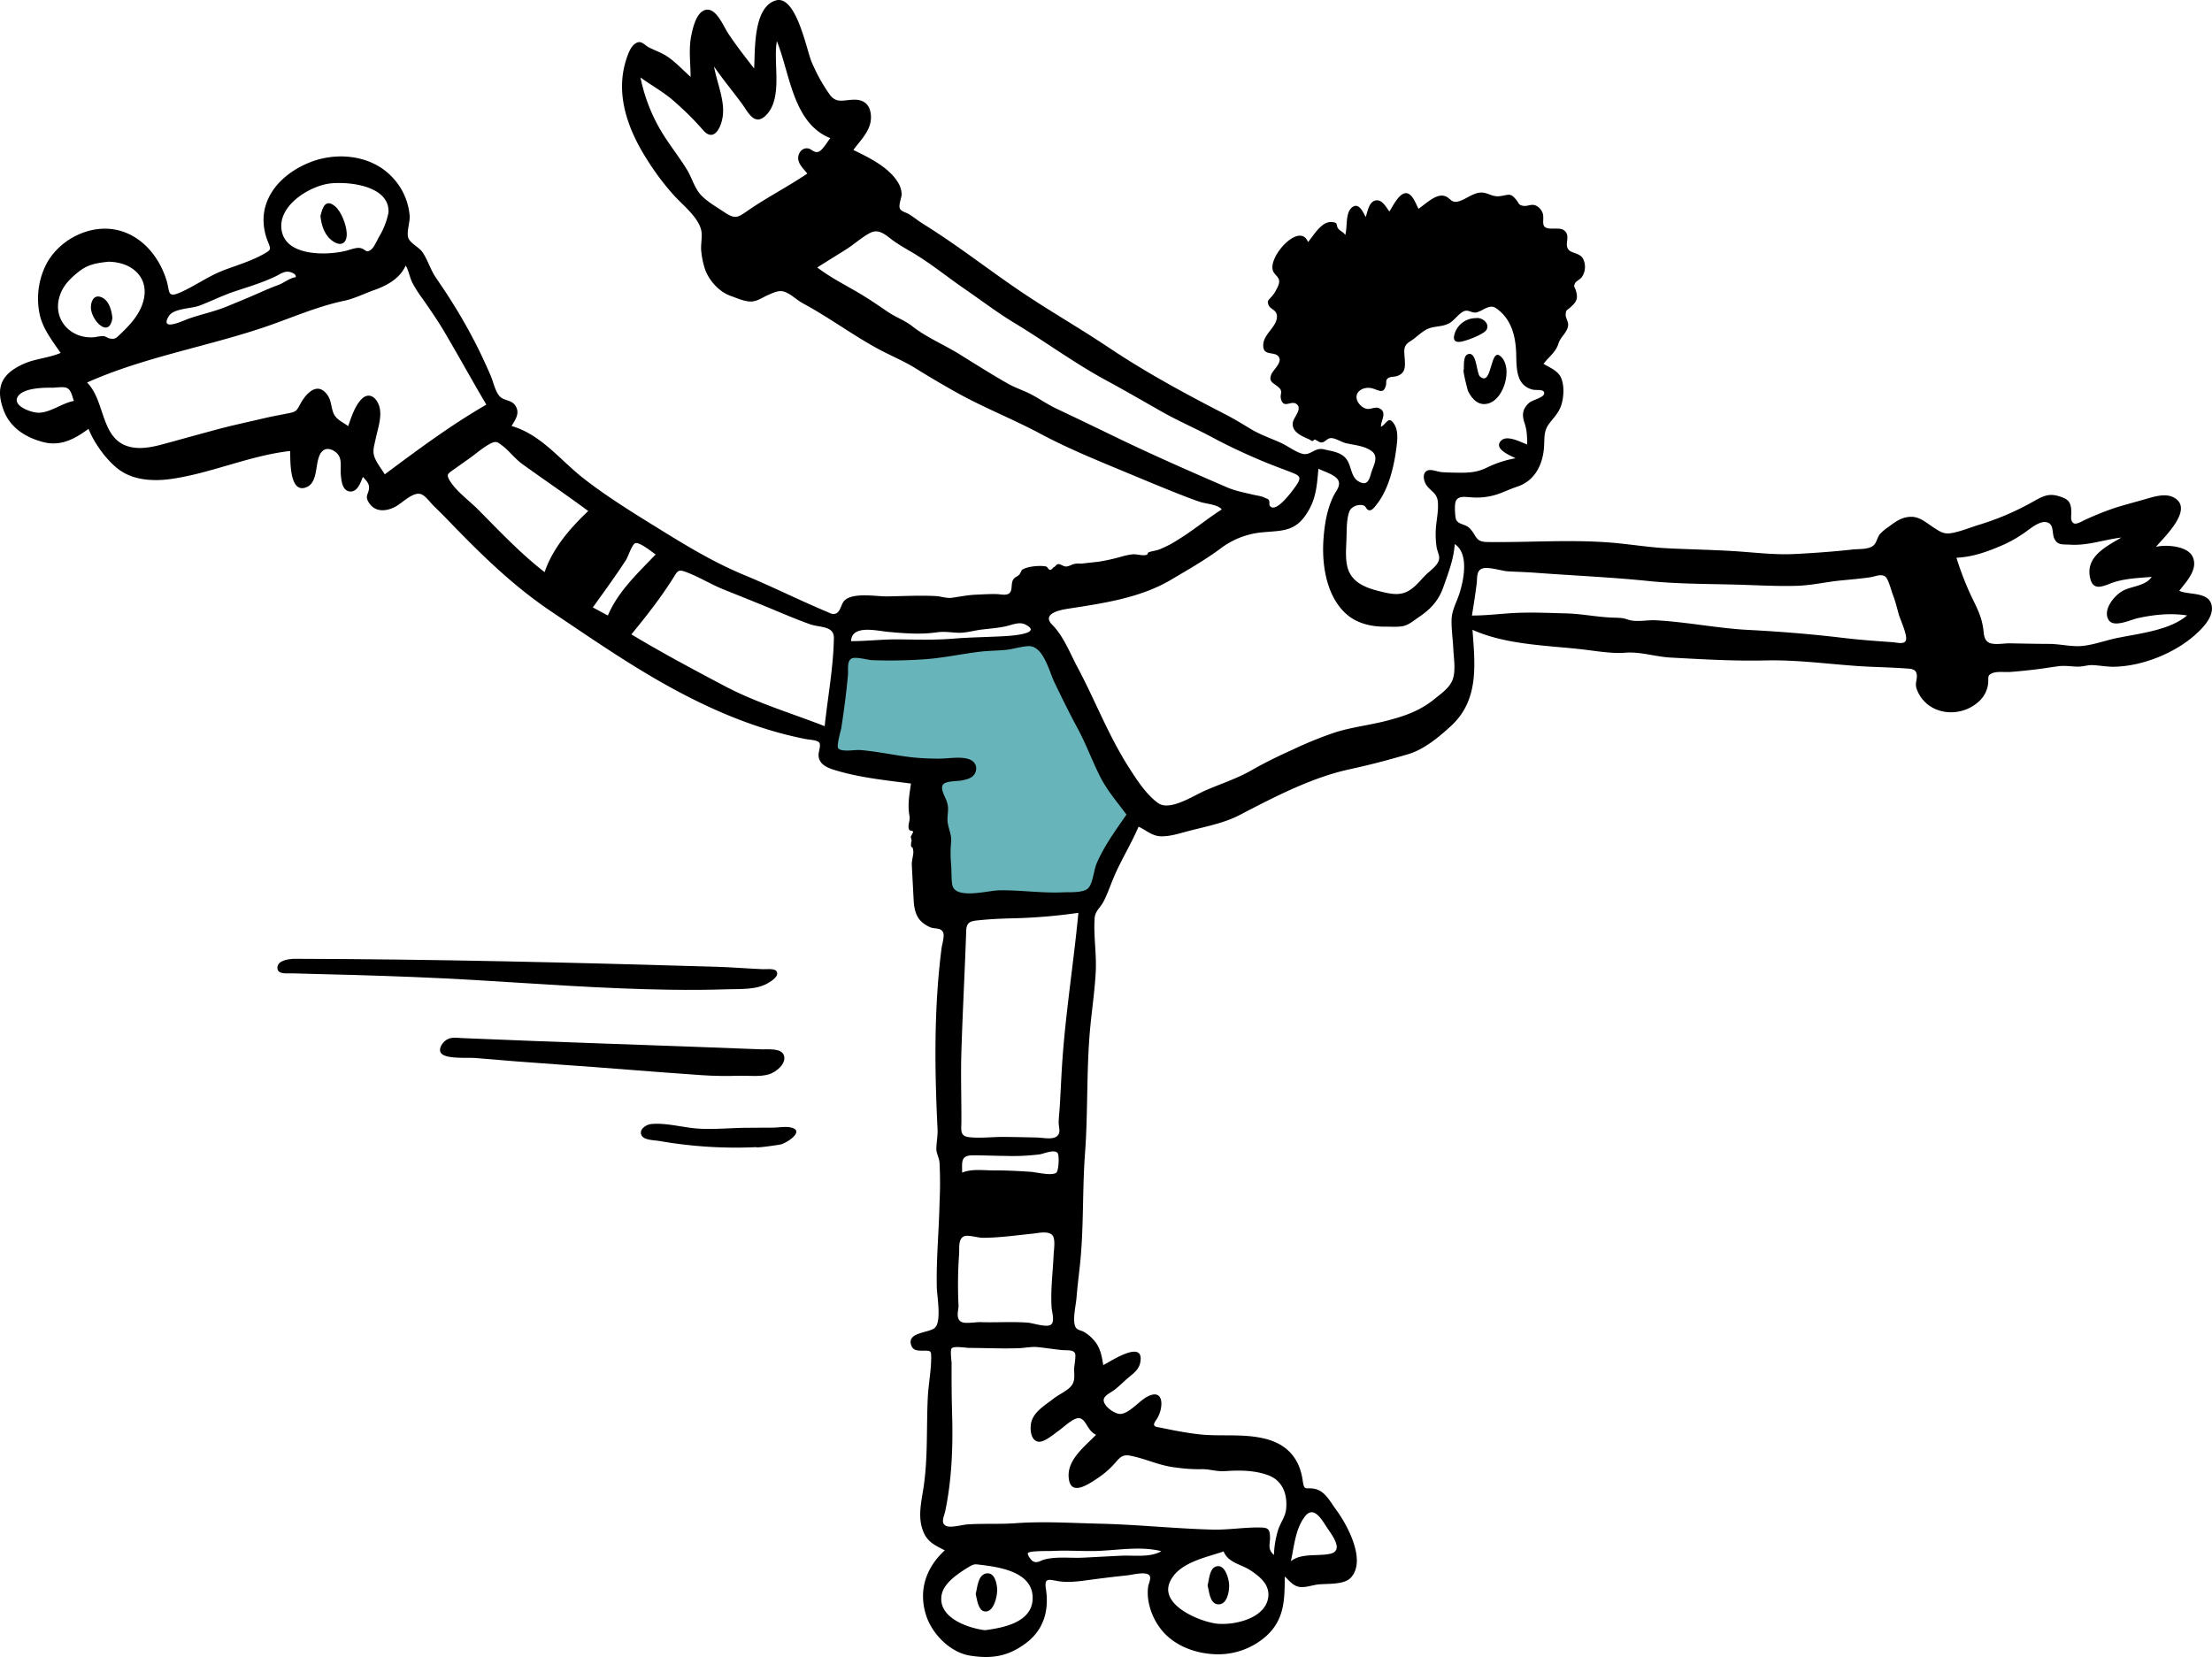 <?xml version="1.0" encoding="UTF-8"?> <svg xmlns="http://www.w3.org/2000/svg" width="925" height="693" viewBox="0 0 925 693"> <g id="Illustrations_roller-skating" data-name="Illustrations/roller-skating" transform="translate(-49 -38)"> <path id="Accent" d="M436.8,309.52c-10.629.678-21.345.4-31.983.064-1.048-.034-3.554-.521-4.193.1-.735.721-.578,4.695-.7,5.679q-1.377,11.183-2.756,22.368-.634,5.135-1.267,10.27c-.12.974-1.312,5.182-.743,6.026,1.035,1.536,8.446,1.887,10.4,2.263l23.259,4.48c2.19.422,7.78.521,8.8,2.251.644,1.1.251,4.07.327,5.316l.633,10.278q1.243,20.19,2.485,40.381l49.382-3.97,12.016-.965c.953-.077,2.952.124,3.731-.4,1.7-1.151,3.149-6.076,4.066-7.846l7.014-13.534,6.758-13.042c.577-1.113,2.017-2.969,1.981-4.186-.041-1.371-2.086-3.826-2.725-5q-2.808-5.152-5.617-10.3-13.905-25.512-27.81-51.023c-.471-.862-1.519-4-2.438-4.473-1.786-.924-8.03.935-9.954,1.155-13.52,1.543-27.076,3.243-40.661,4.11" fill="#67b5ba" fill-rule="evenodd"></path> <g id="Ink" transform="translate(49 38)"> <path id="ink-shape" d="M231,242.3l9.859,11.7L267,221.735l-13.1-5.857c-3.877-1.732-3.382-.909-5.835,2.526q-8.53,11.95-17.06,23.9" fill-rule="evenodd"></path> <path id="ink-shape-2" data-name="ink-shape" d="M399.041,496q-.022,8.5-.041,17l52-2.561q-1.181-3.566-2.362-7.132c-.615-1.858-1.393-7.471-2.888-8.716-1.633-1.361-8.817.043-11.01.122L399.041,496" fill-rule="evenodd"></path> <path id="ink-shape-3" data-name="ink-shape" d="M357.748,67,297,105.378q6.707,7.843,13.411,15.687c1.071,1.252,1.261,2.045,2.486,1.923,1.425-.142,3.823-2.378,5.01-3.118l43.063-26.8L374,84.955Q365.874,75.977,357.748,67" fill-rule="evenodd"></path> <path id="ink-shape-4" data-name="ink-shape" d="M828.225,266.944c-.732-5.946-3.73-11.992-5.924-17.5-2.585-6.489-5.308-12.925-8.1-19.329-1.766-4.054-2.406-3.058-7.022-2.877L791,227.872l12.46,45.237c.719,2.61,1.881,12.4,4.147,13.718.785.458,3.494-.131,4.384-.164l7.634-.286L830,285.987c-.482-6.354-1-12.717-1.775-19.043" fill-rule="evenodd"></path> <path id="ink-shape-5" data-name="ink-shape" d="M485.636,648.752c-9.281-2.345-19.378-.123-28.73-.058-5.508.039-11.006-.329-16.513-.045-1.845.1-10.283-.15-10.57.96-.221.852,1.458,3,2.107,3.351,1.822.994,3.1-.283,4.942-.756,4.983-1.285,10.809-.492,15.928-.736,5.356-.255,10.711-.574,16.067-.82,5.336-.246,12.144.861,16.769-1.9M30.925,167.677c-.712-1.631-1-4.221-2.641-5.242-1.515-.947-4.691-.256-6.442-.28-3.724-.05-11.809.094-14.242,3.484-2.958,4.121,5.743,7.059,8.645,6.981,5.042-.137,9.629-4.01,14.679-4.942m92.695-51.727c.384-1.044-.963-1.733-1.937-2.066-2.476-.845-4.1.562-6.284,1.62-5.5,2.673-11.484,4.44-17.272,6.372-5.039,1.681-9.714,4.037-14.655,5.93-3.5,1.342-10.9,1.081-12.915,4.467-3.983,6.689,6.451,1.672,8.29,1.023,5.276-1.86,10.892-3.007,16.063-5.133,4.977-2.046,10.052-4.127,14.978-6.343,2.247-1.011,4.482-1.869,6.773-2.753,2.144-.826,4.676-2.9,6.957-3.117M274.19,231.883c-1.315-.806-6.7-5.3-8.513-4.711-1.414.464-3,5.632-3.877,6.99-4.413,6.794-9.172,13.308-13.9,19.881l6.3,3.387c4.281-10.146,12.537-17.739,19.993-25.547m81.7,36.265c6.758.016,13.453-.831,20.2-.737,7.564.105,15,.31,22.552-.307,7.436-.608,14.843-.638,22.278-1.091,2.338-.142,15.363-1.136,7.733-4.86-2.567-1.253-5.653.308-8.442.871-3.23.653-6.49.9-9.755,1.29-3.112.375-6.416,1.41-9.555,1.333-3.293-.08-5.765-.669-9.075-.193-6.862.988-13.694.435-20.552-.2-4.729-.439-15.11-3.1-15.389,3.9M539.8,652.954c4.351-3.508,11.229-1.988,16.4-3.107,5.707-1.236,1.213-7.284-.975-10.5-2.281-3.358-5.716-10.068-9.551-5.1-4.006,5.192-4.478,12.512-5.871,18.709M402.884,500.542c-.145,3.153-1.706,6.4,1.573,7.479,3.147,1.038,8.549-.54,11.81-.821,4.251-.368,8.433-1.069,12.671-1.506a29.335,29.335,0,0,1,5.695-.167c1.309.119,4.467,1.542,5.637.954,1.439-.724,2.136-4.624.961-6.128-1.273-1.631-8.964-.014-11.716.195-8.965.68-17.7-.406-26.63-.005m-.549-10.116c4.128-1.7,9.031-.9,13.378-.927,5.114-.026,10.168.252,15.269.585,2.257.147,8.842,1.82,10.736.375,1-.759,1.353-7.267.51-8.264-1.378-1.63-5.7.332-7.473.6a92.093,92.093,0,0,1-14.371.643c-4.48-.041-8.974-.239-13.45-.25-5.3-.013-4.587,2.7-4.6,7.243M260.351,223.613c-1.686-.978-7.221-5.47-9.288-4.788-1.759.58-3.627,5.942-4.677,7.626-2,3.21-4.116,6.357-6.19,9.521-1.325,2.023-4.861,5.678-4.257,8.412.321,1.456,3.266,3.97,4.752,3.529,1.534-.455,4.061-6.162,4.912-7.287,4.608-6.087,10.4-10.666,14.748-17.013m536.68,6.591c5.906,11.577,6.666,24.667,9.866,37.092.745,2.891,1.893,5.746,2.526,8.655.352,1.621-.3,4.4.61,5.777,2.272,3.454,12.779,2.357,15.046-.683,1.332-1.786.3-3.638-.269-5.492-.765-2.5-.4-4.684-.843-7.184-.888-5.009-5.4-10.064-7.543-14.687-2.338-5.05-3.414-11.126-6.764-15.637-2.243-3.019-8.534-9.248-12.628-7.84M411.9,681.8c7.9-1.039,20.335-3.389,19.92-14.01-.411-10.557-14.253-12.432-21.958-13.358-2.258-.271-2.5-.4-4.8.968a53.77,53.77,0,0,0-4.613,3.042c-2.861,2.136-6.1,5.046-6.712,8.773-1.55,9.466,11.224,13.745,18.159,14.585M366.726,82.067c3.586.379-1.184-3.105-2.088-3.527-2.743-1.281-5.792-1.048-8.7-.562-7.048,1.178-13.287,7.1-19.309,10.754-6.377,3.873-12.672,8.253-19.322,11.634a33.6,33.6,0,0,0-8.081,5.166c-1.288,1.176-1.734,1.992-3.465,1.991-.96,0-3.1-2.243-4.122-.946-2.852,3.622,11.519,4.794,13.019,4.549a56.923,56.923,0,0,0,20.423-7.925c6.565-3.935,13.536-7.13,20.134-10.961a80.48,80.48,0,0,0,7.894-5.821c.372-.282,1.045-1.232,1.422-1.593a1.338,1.338,0,0,0,1.518-.471q.317-1.152.681-2.289M511.681,648.851c-7.288,2.587-19.2,4.6-22.622,13.151-3.873,9.685,13.537,16.59,20.369,17.116,7.178.552,19.934-2.353,20.934-11.278.574-5.138-3.5-8.416-7.3-10.978-3.89-2.62-9.442-3.182-11.377-8.009M45.332,109.457c-5.152.591-8.653,1.1-12.757,4.443-3.405,2.775-6.211,5.578-7.6,9.859-3.208,9.893,4.721,18.387,14.905,17.235a15.855,15.855,0,0,1,3.359-.428c1.047.105,1.779.857,2.664,1.008,2.086.354,2.49-.012,4.2-1.635,3.492-3.312,7-6.952,8.93-11.422,4.658-10.765-2.346-18.867-13.705-19.06M162.461,88.839c.5-11.141-16.459-12.972-24.28-12.125-8.879.963-23.447,9.978-20.065,21.038,2.977,9.735,19.768,8.994,27.026,7.014,1.552-.423,3.965-1.342,5.493-1.031,2.3.465,2.407,2.354,4.569.644,1.36-1.075,2.587-4.206,3.547-5.748a30.973,30.973,0,0,0,3.71-9.793M400.84,546.378c-.234,2.385-1.145,5.452,1.423,6.588,1.587.7,5.99-.068,7.585-.011,6.654.237,13.483-.292,20.1.236,1.956.157,7.8,2.141,9.539.81,1.7-1.3.374-5.368.26-7.19-.463-7.431.533-14.654.853-22.044.086-1.985.9-6.807-.617-8.277-1.853-1.79-5.964-.754-8.172-.531-6.889.7-13.975,1.719-20.9,1.734-1.9,0-6.109-1.345-7.757-.634-2.533,1.092-1.937,4.9-2.076,7.336a180.161,180.161,0,0,0-.232,21.982M245.972,213.718c-9.031-6.691-18.393-13.035-27.425-19.541-3.216-2.316-5.607-5.623-8.62-7.883-1.89-1.42-2.466-2.037-5.049-.667-2.986,1.584-5.76,4.071-8.515,6.036-2.313,1.649-4.637,3.285-6.953,4.929-2.146,1.522-2.865,1.868-1.344,4.4,2.676,4.448,8.233,8.463,11.866,12.121,8.966,9.029,17.724,18.369,27.8,26.169,3.463-10.1,10.627-18.317,18.243-25.56M347.217,57.777c-15.679-6.195-16.868-27.171-22.351-40.541-1.7,9.153,2.806,24.029-4.8,31.217-4.677,4.42-7.387-1.818-9.9-5.213-3.825-5.17-7.93-10.113-11.581-15.415,1.121,6.4,4.333,13.574,3.733,20.078-.472,5.106-3.736,12.1-8.486,6.31A120.081,120.081,0,0,0,282.592,42.99c-4.573-4.24-9.79-6.979-14.761-10.6a71.656,71.656,0,0,0,11,26.151c2.775,4.153,5.813,8.143,8.432,12.4,2.141,3.479,3.151,7.807,5.988,10.762,2.651,2.761,6.547,4.965,9.72,7.086,4.519,3.019,5.6,2.161,9.757-.709,8.043-5.554,16.775-10,24.871-15.485-1.5-1.981-3.891-3.938-3.813-6.635.063-2.183,1.734-4.171,3.971-3.909,1.752.2,2.562,2.041,4.513,1.421,1.649-.525,3.9-4.461,4.945-5.7M887.106,224.822c-7.266.857-14.049,3.447-21.5,2.974-3.013-.191-5.263.365-6.587-2.66-1.057-2.416.025-6.089-3.3-6.747-2.461-.487-5.507,1.8-7.326,3.092a55.346,55.346,0,0,1-9.867,6.03c-6.562,2.911-13.223,5.441-20.395,5.76a129.242,129.242,0,0,0,5.966,15.554c2.3,4.8,4.569,8.885,5.254,14.232.293,2.288.293,4.783,2.539,5.788,2.2.988,6.132.174,8.518.216,5.462.1,10.929.226,16.392.239,4.164.008,8.3,1,12.359.943,5.039-.073,10.742-2.263,15.657-3.3,9.314-1.97,22.347-3.193,29.769-9.545-6.87-1.081-13.868-.345-20.617,1.135-3.089.679-10.177,4.209-12.248.674-2.467-4.211,2.361-10.025,5.768-11.982,3.844-2.209,9.58-1.97,12.289-5.952-5.117.432-10.508.621-15.455,2.126-3.791,1.153-8.683,4.437-10.183-1.251-2.431-9.216,6.619-13.587,12.958-17.326m-542.238,78.9c1.285-12.2,3.64-24.529,3.849-36.812.089-5.306-5.906-4.357-10.1-5.865-6.1-2.191-12.079-4.785-18.068-7.258-5.97-2.464-11.973-4.841-17.964-7.255-5.439-2.19-10.659-5.5-16.143-7.45-2.985-1.06-3.217-.025-4.949,2.714-1.685,2.664-3.455,5.273-5.287,7.838-3.848,5.389-7.968,10.576-12.179,15.684,12.671,7.628,25.9,14.677,38.97,21.591,13.342,7.056,27.855,11.327,41.875,16.812m270.658-46.281c6.7.016,13.228-.948,19.9-1.153,6.6-.2,12.975.087,19.517.259,6.283.164,12.443,1.439,18.709,1.735,1.524.072,3.108.066,4.623.235s2.427.736,3.842.976c3.475.589,6.86-.245,10.367-.058,12.929.69,25.668,3.347,38.6,4.02,13.295.692,26.272,1.724,39.505,3.319,6.995.843,14,1.338,21.028,1.831,1.441.1,4.526,1.009,5.316-.635.959-2-2.293-8.817-2.893-10.931-.778-2.746-1.417-5.555-2.462-8.218-.612-1.557-1.9-6.638-3.143-7.626-1.731-1.377-4.315-.054-6.336.238-4.093.591-8.254.944-12.369,1.349-6.093.6-12.19,2.042-18.278,2.225-6.872.206-13.711-.089-20.575-.345-13.748-.515-27.829-.249-41.507-1.653-15.806-1.623-31.684-2.283-47.526-3.475-3.755-.283-7.521-.354-11.28-.58-2.688-.161-8.178-2.049-10.69-1.174-2.553.89-2.069,3.911-2.358,6.259-.551,4.481-1.265,8.948-1.992,13.4M450.951,381.775a228.967,228.967,0,0,1-28.535,2.317c-4.252.122-8.478.326-12.713.752-3.541.356-5.527.511-5.658,4.389-.576,17.007-1.5,33.83-2.024,50.843-.3,9.606.045,19.223.012,28.832-.013,3.647-.761,6.276,3.248,6.7,4.87.517,9.98-.161,14.878-.115,4.51.043,9.021.154,13.53.252,2.9.062,8.264,1.5,9.237-2,.31-1.122-.249-3.091-.22-4.331.054-2.307.339-4.638.478-6.945.319-5.292.551-10.589.872-15.881,1.315-21.683,4.85-43.187,6.895-64.812m-109.2-269.926c6.291,4.827,13.446,8.147,20.171,12.368,3.224,2.024,6.336,4.195,9.5,6.317,3.249,2.183,7.025,3.505,10.095,5.93,5.941,4.693,13.293,7.684,19.82,11.756,6.633,4.138,13.243,8.283,20.027,12.172,3,1.721,6.284,2.755,9.363,4.307,3.69,1.861,7.037,4.3,10.778,6.078,8.007,3.808,16,7.621,23.977,11.5,15.652,7.619,31.694,14.658,47.673,21.563,3.405,1.471,6.985,2.117,10.574,2.986,1.694.41,3.844.623,5.372,1.438.474.254.978.29,1.355.717.721.818.109,1.962.553,2.571,2.488,3.406,9.4-6.165,11.005-8.484,2.481-3.584,1.475-4.164-2.357-5.65-3.865-1.5-7.766-2.914-11.59-4.517-7.043-2.952-14.246-6.291-20.975-9.908-7-3.762-14.287-6.868-21.212-10.792-7.766-4.4-15.473-8.891-23.327-13.135-13.252-7.161-25.427-16.19-38.3-23.963-7.11-4.291-13.793-9.4-20.67-14.123-6.713-4.611-13.075-9.76-19.93-14.068-3.771-2.37-7.692-4.342-11.216-7.079-2.634-2.045-5.262-4.143-8.563-2.426-3.567,1.855-6.935,4.974-10.4,7.128q-5.864,3.648-11.715,7.314m292.036,79.814c-2.04-1.069-9.538-3.922-6.018-7.416,2.5-2.487,8.426.818,10.855,1.64-.051-3.439-.046-5.81-1.152-9.088-1.112-3.294-.8-5.786,1.906-8.282,1.239-1.142,5.734-2.127,6.256-3.625.81-2.327-3.222-1.589-4.6-1.914-7.273-1.72-6.834-9.344-7.014-15.181-.213-6.863-1.82-13.462-7.123-17.922-2.4-2.014-3.26-2.018-6.212-.695a14.692,14.692,0,0,1-3.267,1.488c-1.7.306-2.834-.8-4.345-.726-2.34.115-4.729,3.987-7.007,5.223-2.951,1.6-5.854,1.124-8.769,2.27-2.593,1.019-5.1,3.785-7.518,5.256-3.293,2-2.543,3.969-2.333,7.9.176,3.284.07,5.438-3.158,6.655-1.041.393-2.872.216-3.758.848-1.309.933-.6,1.634-1.021,3.194-1.069,3.948-3.333,1.539-6.223,1.011-3.519-.643-7.4,1.841-5.558,5.619a6.107,6.107,0,0,0,3.483,3c1.672.5,3.758-.872,5.3-.254,3.933,1.576.79,5.31.977,7.854,2.387-1.3,3.2-5.008,5.666-.892,1.783,2.974,1.073,7.493.63,10.74-1.027,7.514-3.33,16.718-8.218,22.745-.7.868-1.756,2.5-3.078,2.293-1.1-.17-1.233-1.6-2.184-1.963-2.041-.786-5.167.378-5.949,2.268-1.321,3.194-1.183,7.88-1.288,11.261-.121,3.891-.577,8.293.366,12.11,1.612,6.519,7.677,8.789,13.576,10.229,3.288.8,6.892,1.737,10.22.61,3.63-1.229,6.125-4.527,8.685-7.189,1.924-2,5.657-4.279,5.907-7.173.118-1.355-.845-3.222-1.065-4.609a36.405,36.405,0,0,1-.388-6.655c.107-4.093,1.252-8.254.9-12.347-.359-4.187-3.472-4.488-5.166-7.713-1.01-1.924-1.247-4.92,1.209-5.575,1.427-.38,4.1.7,5.646.813,2.359.168,4.748.2,7.114.228,4.359.044,7.643-.179,11.589-2.078a44.943,44.943,0,0,1,12.122-3.969m-101.062,458.7a40.046,40.046,0,0,1,1.766-10.545c.94-2.9,2.956-5.431,3.3-8.423.708-6.244-1.362-12.111-7.381-14.364-5.836-2.185-12.159-2.15-18.253-1.74-3.538.238-6.537-.973-10.008-.813a66.886,66.886,0,0,1-10.51-.717c-6.742-.717-12.486-3.685-19.034-4.94-3.2-.615-4.312.753-6.272,3.008a36.174,36.174,0,0,1-7.329,6.4c-4.206,2.8-11.732,7.955-12.133-.737-.337-7.3,6.971-12.7,11.482-17.426-4.571-1.942-4.18-9.156-9.491-6.253-2.3,1.26-4.125,3.123-6.254,4.635-1.792,1.272-5.9,4.812-8.261,4.536-3.326-.388-3.682-5.116-3.183-7.739.9-4.764,5.884-7.506,9.419-10.3,2.136-1.691,5.33-3.022,7.145-5.007,1.929-2.111,1.5-4.476,1.435-7.128-.029-1.207.876-5.753.384-6.8-.757-1.607-3.38-1.182-5.248-1.347-3.468-.31-6.91-.918-10.365-1.246-2.708-.256-5.31.355-8.02.454-6.845.251-13.77-.105-20.625-.125-1.243,0-6.455-.894-7.321.182-.747.927-.036,5.226-.04,6.337-.023,6.9,0,13.787.206,20.682.4,13.606-.05,27.576-2.844,40.949-.506,2.423-2.1,5.108.357,6.3,1.889.918,6.931-.508,8.991-.643,6.681-.437,13.433-.006,20.077-.492,11.567-.845,23.531-.069,35.328.206,15.7.366,31.3,2.063,46.994,2.465,6.82.175,13.757-1.07,20.489-.864,2.646.081,3.4.751,3.545,3.586.176,3.37-1.288,5.178,1.657,7.912M203.375,169.228c-6.029-10.184-11.712-20.569-17.734-30.756-2.721-4.6-5.776-8.974-8.813-13.367a53.361,53.361,0,0,1-4.465-7c-1.09-2.27-1.414-4.879-2.7-7.057-2.427,5.367-7.638,8.31-13.09,10.231-4.237,1.493-8.371,3.63-12.791,4.551-11.561,2.412-23,7.608-34.344,11.376-24.091,8-49.841,12.39-73.035,22.781,7.914,7.834,5.455,24.538,18.661,27.065,5.254,1.006,10.74-.611,15.769-2q9.524-2.624,19.059-5.216c6.9-1.879,13.861-3.338,20.814-4.978,3.492-.824,7.006-1.4,10.5-2.138,2.914-.618,2.95-1.224,4.477-3.969,2.582-4.641,7.373-9.388,11.425-3.266,1.649,2.494,1.3,5.624,2.746,8.1,1.235,2.111,3.876,3.206,5.733,4.633,1.288-3.638,2.827-8.565,5.674-11.359,3.106-3.048,6.192-.6,7.31,2.987,1.343,4.306-.637,9.545-1.5,13.781-.423,2.07-1.226,4.45-.74,6.573.646,2.822,3.105,5.732,4.57,8.181,13.693-10.206,27.681-20.628,42.473-29.148M471.063,340.69c-4.009-5.435-8.248-10.251-11.257-16.34-3.217-6.508-5.818-13.516-9.249-19.858-3.407-6.3-6.543-12.715-9.654-19.181-2.171-4.513-4.641-15.348-10.858-15.077-3.105.136-6.274,1.255-9.4,1.561-3.662.361-7.34.34-11,.787-8.023.982-15.833,2.736-23.931,3.211a206.329,206.329,0,0,1-20.973.315c-1.9-.082-6.84-1.561-8.6-.714-2.052.988-1.367,4.841-1.54,6.813-.655,7.417-1.657,14.841-2.784,22.2-.193,1.255-2.132,7.524-1.264,8.584,1.338,1.635,7.089.542,8.965.687,7.4.57,14.67,2.26,22.04,3.077a105.169,105.169,0,0,0,11.241.524c3.652.013,8.979-1,12.444.256,2.227.8,3.492,2.7,2.772,5.109-.792,2.658-3.371,3.252-5.761,3.75-1.753.364-6.838.161-7.942,1.773-1.195,1.745.9,5.033,1.488,6.688,1.131,3.173.489,4.535.405,7.637-.089,3.266,1.8,6.139,1.549,9.442a49.307,49.307,0,0,0-.066,9.1c.276,2.892.084,6.058.49,8.866.939,6.5,14.993,2.568,19.354,2.471,9.015-.2,18.066,1.256,27.047.825,2.643-.127,8.769.352,10.631-1.891,1.889-2.272,2.189-7.458,3.407-10.27,3.18-7.348,7.92-13.789,12.438-20.338m80.27-144.666c-.657,7.542-1.023,13.35-5.539,19.7-4.821,6.776-10.366,6.169-17.979,6.914a33.859,33.859,0,0,0-17.683,6.966c-6.455,4.751-13.417,8.7-20.3,12.786-13.086,7.779-28.693,9.931-43.553,12.243-3.736.582-10.633,2.254-6.237,6.683,4.726,4.761,7.373,11.786,10.549,17.742,7.28,13.656,12.861,28.326,21.165,41.4,3.355,5.284,7.369,11.66,12.518,15.39,4.888,3.54,14.7-3.035,19.676-5.21,6.467-2.827,13.253-4.972,19.346-8.46,5.683-3.254,11.467-6.061,17.44-8.739a159.161,159.161,0,0,1,17.688-7.169c7.228-2.26,14.866-3.061,22.208-5.029,7.532-2.018,13.477-4.158,19.565-9.15,2.829-2.319,6.275-4.639,7.415-8.3,1.166-3.75.307-8.534.131-12.379-.185-4.02-.81-8.136-.728-12.157.083-4.053,2.07-7.234,3.271-11,1.894-5.943,4.05-16.719-1.949-20.722-.423,6.35-2.662,12.047-4.759,18-2.02,5.737-5.337,9.246-10.3,12.591-1.886,1.273-3.927,3.045-6.161,3.622-2.369.614-5.683.3-8.146.325-5.539.059-11.54-1.393-15.806-5.126-8.635-7.559-10.52-21.106-9.686-31.852.481-6.18,1.5-12.407,4.332-17.984.974-1.917,2.912-3.963,1.83-6.208-1.132-2.351-6.2-3.774-8.314-4.875M380.959,327.71c-10.186-1.329-20.792-2.412-30.684-5.286-3.6-1.046-7.942-2.371-7.98-6.687-.013-1.325.98-3.718.409-4.965-.585-1.276-4.233-1.363-5.92-1.7-19.621-3.891-37.847-11.5-55.362-21.022-17.715-9.634-34.079-21-50.8-32.229-16.309-10.953-29.859-24.33-43.416-38.4-1.883-1.954-3.815-3.859-5.76-5.751-1.419-1.382-3.39-4.2-5.255-4.946-3.353-1.348-8.04,3.759-11.005,5.279-3.856,1.978-8.456,2.277-11-1.891-1.681-2.754-.118-3.257.122-5.847.2-2.13-1.26-3.338-2.542-4.82-.989,2.334-2.3,6.605-5.67,6.074-3.025-.476-3.357-4.646-3.573-7.023-.251-2.772.612-6.292-1.263-8.536-1.476-1.765-4.359-3.055-6.248-1.456-3.8,3.216-1.335,12.795-6.7,15.182-7.561,3.366-6.824-11.992-6.984-15.062C104.407,190.5,88.5,197.9,71.551,200.315c-6.9.985-14.863.662-20.882-3.275-5.534-3.619-11.282-11.582-13.649-17.693-5.677,4.207-11.612,7.433-18.9,5.557-7.41-1.909-13.929-6.02-16.651-13.468-2.733-7.476-1.943-13.169,4.881-17.388a27.625,27.625,0,0,1,8.073-3.406c3.4-.923,7.712-1.592,10.925-3.054-3.312-4.839-7.08-9.58-8.586-15.363A31.82,31.82,0,0,1,18.543,112.2c4.76-11.146,18.141-18.6,30.194-16.056C59.256,98.364,66.7,107.47,69.687,117.43c1.358,4.528.166,7.329,5.7,4.879,6.29-2.782,11.795-6.876,18.292-9.332,5.636-2.131,11.783-3.921,17.005-6.98,2.7-1.583,2.576-1.719,1.474-4.624a24.242,24.242,0,0,1-1.909-10.888c.872-11.226,10.164-19.184,20.108-22.878,11.272-4.188,25.251-2.534,33.7,6.516a26.5,26.5,0,0,1,7.263,16.225c.16,2.681-1.439,6.758-.547,9.231.776,2.151,4.449,3.8,5.866,5.858,2.247,3.265,3.289,7.172,5.519,10.493,1.934,2.875,3.893,5.727,5.751,8.654a224.331,224.331,0,0,1,12.436,21.956c1.688,3.463,3.273,6.975,4.82,10.5,1.062,2.42,1.938,6.841,3.849,8.769,1.929,1.949,4.806,1.325,6.463,3.792,2.087,3.106.1,5.852-1.55,8.558,12.576,3.684,20.3,14.332,30.362,22.136,10.16,7.876,21.311,14.7,32.232,21.451,11.368,7.03,22.529,13.731,34.905,18.84,11.533,4.761,22.68,10.373,34.181,15.193,1.612.676,2.868,1.572,4.462.523,1.475-.972,1.771-4.1,3.312-5.373,3.9-3.216,13.09-1.431,17.738-1.5,6.7-.1,13.5-.483,20.2-.137,2.267.116,4.459,1.02,6.68.721,3.4-.458,6.583-1.154,10.126-1.3,2.95-.12,5.893-.338,8.847-.233,1.4.05,3.77.652,5.026-.3,1.567-1.187.622-4.037,1.693-5.765.694-1.119,2.066-1.426,2.738-2.309-.086.113,1.07-1.881.749-1.628,2.065-1.629,7.839-2.122,10.279-1.541.7.168.819,1.354,1.706,1.357s.952-.89,1.576-1.1c.647-.223.821-1.119,1.687-1.256.958-.151,2.184.926,3.221.986,1.168.067,2.282-.708,3.369-1.009,1.445-.4,2.559-.106,3.762-.249,2.194-.26,4.553-.507,6.832-.774a82.309,82.309,0,0,0,9.778-2.209,26.86,26.86,0,0,1,4.3-.858c1.688-.129,3.885.666,5.478.29,1.363-.321.253-.808,1.434-1.217,1.277-.443,2.657-.564,3.952-1.012a44.485,44.485,0,0,0,8.39-4.371c6.223-3.8,11.792-8.533,17.944-12.434-1.4-2.044-6.634-2.39-8.846-3.113-3.045-1-6.032-2.161-9.011-3.336-6.771-2.673-13.492-5.476-20.21-8.275-12.745-5.31-25.564-10.433-37.745-16.948-11.443-6.119-23.663-10.888-35.009-17.226-5.772-3.224-11.551-6.619-17.163-10.116-5.227-3.257-10.853-5.479-16.269-8.458-10.579-5.82-20.3-13.06-30.916-18.757-2.508-1.345-5.293-4.193-8-4.925-2.327-.629-4.686.669-6.789,1.579-2.227.964-4.317,2.547-6.817,2.6-2.752.059-5.9-1.423-8.5-2.322-4.826-1.669-9.018-6.3-10.773-11.115a35.011,35.011,0,0,1-1.571-7.452c-.375-2.937.617-6.391-.1-9.186-1.361-5.314-7.649-10.3-11.165-14.116a108.15,108.15,0,0,1-11.6-15.46c-7.7-12.138-13.05-26.536-8.755-40.823.655-2.178,1.821-5.776,3.749-7.225,2.675-2.014,3.82.336,6.134,1.5,2.874,1.45,5.6,2.295,8.295,4.265,3.266,2.388,5.952,5.3,8.963,7.971.015-6.167-.944-11.573.386-17.749.683-3.17,2.212-9.764,6.245-10.329,4.184-.587,7.183,7,9,9.762,3.385,5.14,7.168,9.963,10.934,14.824.489-7.542-.512-25.47,8.969-28.436,8.495-2.659,12.887,20.236,14.944,25.359a72.664,72.664,0,0,0,7.531,13.748c3.055,4.449,6.385,2.182,11.119,2.391,4.377.194,6.345,3.221,6.3,7.514-.061,5.431-4.377,9.4-7.362,13.495,6.462,3.124,14.829,7.187,18.689,13.62a9.938,9.938,0,0,1,1.5,4.743c.05,1.663-1.47,4.708-.681,6.244.577,1.124,2.526,1.531,3.563,2.143,2.146,1.266,4.051,2.9,6.171,4.216,13.9,8.6,26.961,18.881,40.367,27.964,12.105,8.2,24.927,15.506,37.17,23.7,15.568,10.421,31.937,19.288,48.6,27.855,3.844,1.977,7.408,4.171,11.1,6.384,3.785,2.27,8.3,3.8,12.344,5.641,2.832,1.287,5.92,3.737,8.892,4.539,3.536.955,5.025-2.8,9.145-1.824,3.555.839,7.431,1.21,9.566,4.41,1.872,2.806,1.7,7.1,4.712,8.912,3.5,2.1,4.475-.151,5.283-3.071.918-3.321,3.514-7.12.329-9.511-3.009-2.259-7.272-2.508-10.793-3.343-1.785-.423-4.151-1.967-5.85-2.106-2.122-.175-2.619,1.8-4.423,1.805-.959,0-1.8-.927-2.716-1.221-.206-.067-.747.69-1,.62-.893-.251-.965-.549-1.837-.907-3.105-1.275-7.212-3.286-6.275-7.163.5-2.079,3.909-5.424,1.531-7.331-2.235-1.794-5.235,1.946-6.466-1.8-.874-2.658,1.259-3.371-1.454-5.559-1.994-1.609-3.831-2.046-2.727-5,.709-1.9,4.4-4.789,3.344-7.08-1.5-3.242-7.2.036-6.652-5.822.393-4.2,5.668-7.224,5.7-11.352.025-2.955-2.777-2.934-3.505-4.854-.719-1.9-.062-1.89.989-3.222a12.267,12.267,0,0,0,1.869-2.485c.709-1.418,1.932-3.254,1.472-4.9-.413-1.483-2.149-2.364-2.585-4.006-1.646-6.188,11.424-20.245,14.753-11.726,2.472-2.86,5.714-8.848,10.082-8.368,2.642.29,1.513,1.044,2.43,2.57.665,1.108,2.511,1.67,3.034,2.868,1.035-3.216-.063-9.176,2.815-11.535,2.805-2.3,4.568,1.747,5.761,4,.768-2.124,1.261-6.111,3.909-6.874,2.833-.814,4.6,2.731,5.982,4.536,1.487-2.113,4.274-8.339,7.485-7.58,2.408.569,3.6,4.59,4.726,6.445,2.635-1.731,6.788-5.9,10.2-5.458,3.322.428,3.03,3.543,6.916,2.269,2.817-.925,5.746-3.381,8.737-3.565,3.153-.194,4.82,2.016,8.322,1.48,3.717-.569,4.285-1.434,6.708,1.6,1.2,1.5.88,2.155,2.955,2.469,1.756.266,3.293-.894,5.133-.163a5.656,5.656,0,0,1,2.882,3.1c.673,1.53-.106,4.183.565,5.387,1.293,2.316,6.18.272,8.374,1.881,2.959,2.171.173,5.468,1.748,7.873,1.265,1.932,4.83,1.439,6.248,4.046a7.6,7.6,0,0,1-.508,7.669c-.627.919-2.388,1.681-2.8,2.513-.851,1.716-.137,1.516.357,3.27.947,3.355.189,4.62-2.4,6.915-1.5,1.328-1.808.946-1.908,2.964-.077,1.557,1.248,3,1,4.742-.4,2.83-3.184,4.609-4.022,7.391-1.08,3.581-4.029,5.541-6.252,8.488,2.628,1.585,6.082,2.9,7.357,5.876,1.392,3.247,1.134,7.868.148,11.161-.946,3.156-2.972,5.171-4.92,7.676-2.372,3.05-2.169,5.468-2.316,9.191-.311,7.87-3.687,15.016-11.406,17.516-3.061.991-5.826,2.45-8.933,3.375a27.578,27.578,0,0,1-10.519,1c-2.465-.139-5.349-.671-6.206,1.94-.43,1.305-.273,6.385.312,7.544,1,1.985,3.838,1.722,5.548,3.438,3.083,3.1,2.211,5.733,7.414,5.806,16.856.235,33.659-1.066,50.515.154,8.312.6,16.447,2.039,24.792,2.462,9.185.464,18.393.619,27.571,1.177,8.664.526,17.141,1.661,25.85,1.212,8.134-.419,15.946-.977,24.047-1.876,2.771-.307,7.064.134,9.022-1.985,1.085-1.174,1.335-3.189,2.418-4.482a20.985,20.985,0,0,1,3.585-2.991c2.977-2.26,5.784-4.292,9.712-4.217,3.441.066,6.185,2.552,8.991,4.38,3.255,2.123,4.6,3.1,8.462,2.275s7.377-2.339,11.13-3.457a111.733,111.733,0,0,0,22.551-9.769c3.553-1.981,6.057-3.312,10.148-2.12,4.195,1.222,5.388,2.426,5.438,6.782.015,1.383-.511,3.841,1.078,4.639,1.153.58,3.693-1.037,4.673-1.463a121.954,121.954,0,0,1,13.1-5.2c4.128-1.252,8.308-2.362,12.454-3.558,3.468-1,8.092-2.449,11.548-.587,8.729,4.7-4.116,16.654-7.45,20.63,4.159-1,13.087-.428,15.275,4.036,2.589,5.284-2.6,10.523-5.531,14.364,4.1,1.868,12.386.261,13.542,6.144.971,4.938-4.166,9.913-7.513,12.8-8.668,7.478-22.108,12.713-33.554,12.812-2.9.025-5.734-.541-8.623-.679-2.114-.1-4.021.631-6.075.634-2.895,0-5.462-.565-8.447-.157-3.441.471-6.854,1.048-10.311,1.438-3.207.361-6.416.69-9.634.94-2.12.167-5.319-.3-7.289.41-2.55.921-1.806,1.842-2.013,4.295a11.9,11.9,0,0,1-4,7.742c-8.061,7.3-21.788,5.544-25.838-5.165-.986-2.6.323-3.966-.049-6.314s-2.571-2.282-4.723-2.442c-6.55-.485-13.185-.53-19.763-.983-12.733-.877-25.848-2.663-38.576-2.36-13.282.316-26.649-.483-39.917-1.2-6.191-.336-12.605-2.508-18.7-2.039-6.473.5-13.347-.9-19.854-1.574-14.545-1.512-30.781-1.951-44.223-7.994,1.062,14.571,2.828,29.364-9,40.231-4.955,4.554-11.18,9.77-17.676,11.711-8.373,2.5-16.4,4.577-24.921,6.434-15.844,3.453-31.587,11.716-45.882,19.14-6.724,3.492-14.614,4.853-21.9,6.81-3.472.933-7.383,2.162-11.024,2.033-3.588-.128-6.078-2.566-9.246-4.022-3.03,7.139-7.121,13.674-10.17,20.72-1.513,3.5-2.7,7.212-4.467,10.593-1.343,2.577-3.518,3.962-3.723,6.95-.5,7.254.827,14.821.472,22.157-.388,8-1.631,16.121-2.364,24.132-1.585,17.311-.845,34.741-2.131,52.076-1.175,15.836-.441,31.55-2.2,47.4-.487,4.4-1.028,8.794-1.38,13.208-.23,2.9-1.834,9.564-.324,12.16.66,1.135,2.246,1.256,3.307,1.825a16.377,16.377,0,0,1,4.4,3.659c2.611,2.983,3.235,6.536,3.83,10.337,3.38-1.817,17.549-11.148,15.427-.929-.657,3.169-3.532,4.877-5.8,6.9-1.663,1.482-3.249,3.054-5.018,4.412-1.193.916-3.721,2.051-4.3,3.548-1.027,2.674,4.284,6.492,6.79,6.463,3.521-.041,7.917-5.324,10.9-7.009,7.92-4.472,7.2,5.186,4.218,9.384-2.253,3.168-.348,2.925,2.751,3.568,4.843,1.006,9.316,1.864,14.239,2.478,9.409,1.174,18.667-.342,28,1.831,9.3,2.164,14.823,7.964,16.178,17.529.716,5.053,1.387,2.517,5.63,3.7,3.919,1.1,6.131,5.576,8.387,8.613,4.5,6.062,12.92,21.333,6.024,28.481-2.928,3.035-10.038,2.264-13.893,2.782-2.48.333-5.464,1.489-7.966.891-2.379-.569-3.961-2.7-5.677-4.257-.023,9.594-.08,17.928-7.683,24.854a30.27,30.27,0,0,1-22.563,7.591c-8.061-.553-16.339-3.833-21.447-10.314a26.338,26.338,0,0,1-5.309-11.921,19.527,19.527,0,0,1-.1-6.066c.185-1.184,1.312-3.333.6-4.478-1.254-2-7.4-.338-9.429-.133-5.355.541-10.7,1.216-16.03,1.931-4.41.591-8.909,1.218-13.334.382-3.8-.718-5.256-1.128-4.572,3.372,1.376,9.054-.916,17.085-8.361,22.652s-14.326,6.674-23.438,5.207c-8.325-1.34-15.94-9.2-18.365-17.022-3.228-10.409.1-19.891,7.874-27-4.715-2.389-7.842-3.8-9.505-9.316-1.739-5.767-.113-11.832.709-17.615,1.766-12.419,1.078-24.506,1.685-36.965.267-5.5,1.4-11.093,1.42-16.576.01-3.126-.163-3.014-3.381-3.039-2-.015-4.112.124-4.952-2.2-2.029-5.611,7.49-5.137,9.884-7.371,2.855-2.663.883-13.169.8-16.867-.271-12.01.917-23.741,1.149-35.719a163.832,163.832,0,0,0-.012-16.492c-.179-2.152-1.41-3.891-1.328-6.033.1-2.743.633-5.305.492-8.159-1.242-25.1-1.514-50.664,1.706-75.6.193-1.494,1.248-4.855.683-6.354-.855-2.271-3.57-1.466-5.467-2.3-5.307-2.325-6.619-6.018-6.908-11.425q-.257-4.806-.508-9.615-.128-2.469-.258-4.939c-.1-1.908.681-4.054.636-5.657-.015-.515-.237-1.284-.241-1.587a1.108,1.108,0,0,1-.719-1.331,3.85,3.85,0,0,1,.264-1.61c.032.312-.369-1.768-.4-1.584.056-.285,1.1-1.971.992-2.176-.486-.955-1.516.206-1.86-1.574-.287-1.494.685-3.25.359-5-.872-4.668-.05-8.856.611-13.58" fill-rule="evenodd"></path> <path id="ink-shape-6" data-name="ink-shape" d="M122.657,401c58.959.136,118.056,1.59,176.867,3.331,6.481.192,12.983.74,19.467,1.018,1.127.047,4.838-.424,5.674.784,1.36,1.97-1.754,3.975-3.221,4.873-5.048,3.09-11.73,2.551-17.451,2.746-7.893.267-15.791.3-23.687.188-27.438-.381-54.887-2.467-82.266-4.089-16.865-1-33.783-1.61-50.672-2.107-8.337-.245-16.68-.381-25.015-.656-2.251-.074-6.352.628-6.352-2.33,0-3.082,4.5-3.591,6.657-3.758" fill-rule="evenodd"></path> <path id="ink-shape-7" data-name="ink-shape" d="M193.168,434.163c41.72,1.8,83.47,3.03,125.194,4.7,2.705.109,8.463-.689,9.478,2.629,1.057,3.451-3.342,6.913-6.253,7.807-3.78,1.162-8.593.511-12.538.622-5.309.15-10.354.1-15.645-.255-20.162-1.366-40.289-3.138-60.455-4.506-11.416-.774-22.824-1.692-34.223-2.675-3.04-.263-12.068.552-14.2-1.925-1.311-1.526.079-3.885,1.375-5.062,2.135-1.937,4.589-1.5,7.265-1.331" fill-rule="evenodd"></path> <path id="ink-shape-8" data-name="ink-shape" d="M316.268,479.773a185.862,185.862,0,0,1-40.594-2.584c-1.816-.306-6.013-.34-7.173-2.026-1.772-2.575,1.558-4.822,3.8-5.049,6.207-.631,13.589,1.535,19.853,1.917,6.552.4,13.194-.3,19.763-.35q5.632-.045,11.264-.069c2.2-.006,5.369-.564,7.544-.064,6.086,1.4-1.654,6.523-4.364,7.113-.941.206-10.06,1.557-10.091,1.112" fill-rule="evenodd"></path> <path id="ink-shape-9" data-name="ink-shape" d="M612.132,154.521c.09-1.591-.324-5.612,1.645-6.365,3.839-1.47,3.586,7.955,5.082,9.282,5.492,4.865,4.012-13.879,9.245-7.834,4.252,4.912.836,16.748-5.145,18.956-4.406,1.626-7.4-1.5-9.117-5.127-.04-.084-2.42-8.949-1.71-8.911" fill-rule="evenodd"></path> <path id="ink-shape-10" data-name="ink-shape" d="M617.105,133.06c2.65-.5,6.1,2.249,4.477,4.915-1.187,1.95-9.231,4.973-11.41,5.024-2.675.063-2.448-2.064-1.593-4.231a9.284,9.284,0,0,1,8.526-5.707" fill-rule="evenodd"></path> <path id="ink-shape-11" data-name="ink-shape" d="M134,90.352c.815-3.392,2.016-7.41,6.031-4.141,2.7,2.2,4.668,7.614,4.938,11,.324,4.057-1.9,6.12-5.5,3.844-3.653-2.309-5.046-6.566-5.466-10.705" fill-rule="evenodd"></path> <path id="ink-shape-12" data-name="ink-shape" d="M47,133c-1.306,9.069-9.351.629-8.988-4.9.188-2.88,1.837-5.24,4.969-3.513,2.8,1.548,3.78,5.615,4.019,8.417" fill-rule="evenodd"></path> <path id="ink-shape-13" data-name="ink-shape" d="M505,663.089c.6-2.252.729-6.887,3.334-7.875,3.854-1.461,5.525,4.943,5.654,7.521.139,2.794-.837,8.729-4.836,8.236-3.28-.4-3.5-5.437-4.151-7.882" fill-rule="evenodd"></path> <path id="ink-shape-14" data-name="ink-shape" d="M408,666.682c.737-2.757.88-7.736,4.192-8.571,3.646-.919,4.762,4.052,4.807,6.863.042,2.626-1.428,9.428-5.145,9.006-2.861-.324-3.243-5.071-3.854-7.3" fill-rule="evenodd"></path> </g> </g> </svg> 